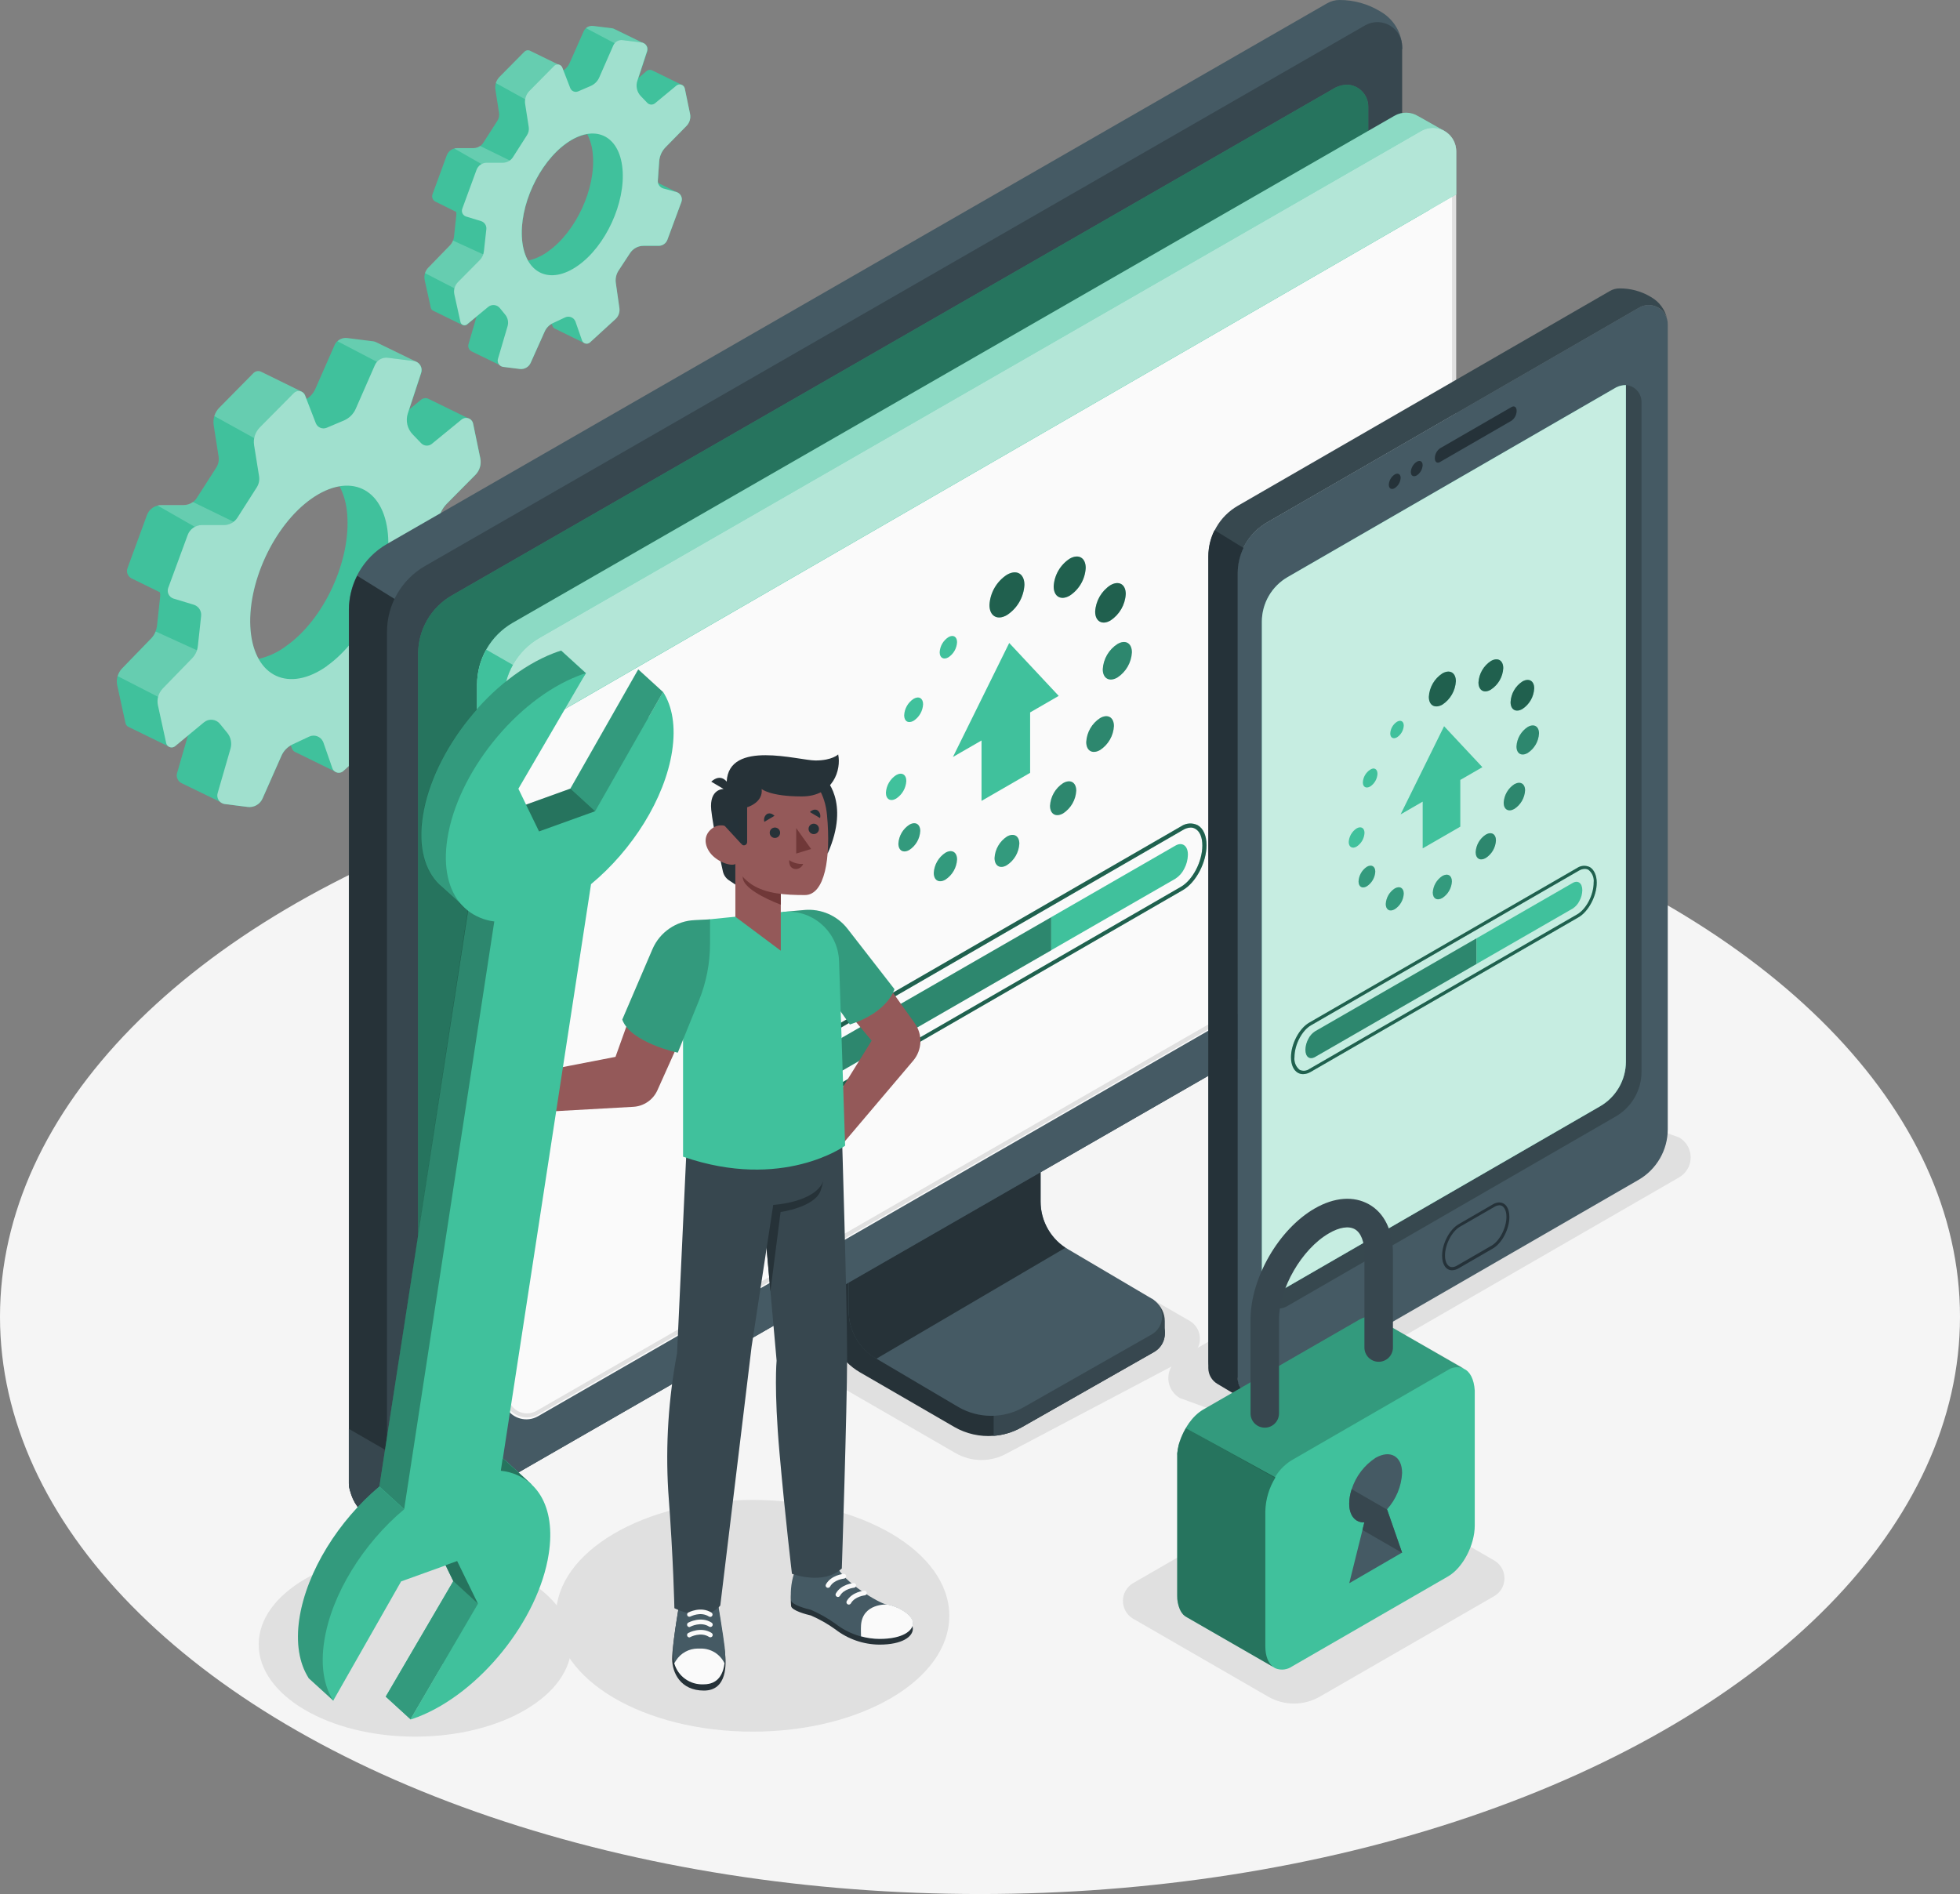 <?xml version="1.0" encoding="utf-8"?>
<!-- Generator: Adobe Illustrator 27.3.1, SVG Export Plug-In . SVG Version: 6.00 Build 0)  -->
<svg version="1.1" id="Слой_1" xmlns="http://www.w3.org/2000/svg" xmlns:xlink="http://www.w3.org/1999/xlink" x="0px" y="0px"
	 viewBox="0 0 474.32 458.39" style="enable-background:new 0 0 474.32 458.39;" xml:space="preserve">
<rect x="0" y="0" width="474.32" height="458.39" fill="#808080" stroke="none"/>
<style type="text/css">
	.st0{fill:#F5F5F5;}
	.st1{fill:#E0E0E0;}
	.st2{fill:#40C19C;}
	.st3{opacity:0.2;fill:#FFFFFF;enable-background:new    ;}
	.st4{opacity:0.5;fill:#FFFFFF;enable-background:new    ;}
	.st5{fill:#263238;}
	.st6{fill:#37474F;}
	.st7{fill:#37484F;}
	.st8{fill:#455A64;}
	.st9{opacity:0.4;enable-background:new    ;}
	.st10{fill:#DFDFDF;}
	.st11{fill:#FAFAFA;}
	.st12{opacity:0.4;fill:#FFFFFF;enable-background:new    ;}
	.st13{opacity:0.6;fill:#FFFFFF;enable-background:new    ;}
	.st14{opacity:0.5;enable-background:new    ;}
	.st15{opacity:0.3;enable-background:new    ;}
	.st16{opacity:0.2;enable-background:new    ;}
	.st17{fill:#253239;}
	.st18{opacity:0.7;}
	.st19{fill:#FFFFFF;}
	.st20{fill:#945959;}
	.st21{fill:#703838;}
</style>
<g id="freepik--Floor--inject-55">
	<ellipse class="st0" cx="237.16" cy="318.67" rx="237.16" ry="139.72"/>
</g>
<g id="freepik--Shadows--inject-55">
	<ellipse class="st1" cx="182.14" cy="391.05" rx="47.59" ry="28.04"/>
	<ellipse class="st1" cx="100.45" cy="398" rx="37.85" ry="22.3"/>
	<path class="st1" d="M406.36,284.94l-98.11,56.58c-4.351,2.51-9.709,2.51-14.06,0l-8.67-3.17c-2.665-1.537-3.579-4.943-2.042-7.608
		c0.489-0.848,1.194-1.553,2.042-2.042l98.11-56.58c4.351-2.51,9.709-2.51,14.06,0l8.66,3.17c2.666,1.534,3.584,4.939,2.05,7.606
		C407.912,283.745,407.208,284.45,406.36,284.94z"/>
	<path class="st1" d="M361.63,386.28l-42.22,24.33c-3.876,2.24-8.654,2.24-12.53,0l-32.68-18.86
		c-2.375-1.409-3.158-4.477-1.749-6.851c0.427-0.72,1.028-1.321,1.749-1.749l42.22-24.34c3.88-2.24,8.66-2.24,12.54,0l32.67,18.87
		c2.375,1.409,3.158,4.477,1.749,6.851C362.951,385.252,362.35,385.853,361.63,386.28z"/>
	<path class="st1" d="M288.01,328.34l-44.23,23.34c-3.879,2.23-8.651,2.23-12.53,0l-32.68-18.87
		c-2.375-1.409-3.158-4.477-1.749-6.851c0.427-0.72,1.028-1.321,1.749-1.749l44.23-23.34c3.876-2.24,8.654-2.24,12.53,0l32.68,18.87
		c2.353,1.445,3.066,4.563,1.621,6.916C289.22,327.326,288.656,327.89,288.01,328.34z"/>
</g>
<g id="freepik--Gears--inject-55">
	<path class="st2" d="M106,126.63c0.125-1.79,0.888-3.475,2.15-4.75l6.89-6.95c1.038-1.052,1.484-2.552,1.19-4l-1.74-8.4
		c-0.107-0.501-0.434-0.927-0.89-1.16l0,0l-9.76-4.77l-0.23-0.12c-0.583-0.232-1.246-0.129-1.73,0.27l-2.84,2.34l2.9-8.82
		c0.341-1.039-0.137-2.17-1.12-2.65l0,0l-9.75-4.77l0,0c-0.242-0.132-0.506-0.217-0.78-0.25l-6.27-0.79
		c-0.869-0.113-1.742,0.169-2.38,0.77l0,0c-0.304,0.278-0.543,0.619-0.7,1L76.32,94.1c-0.439,1.015-1.179,1.87-2.12,2.45l-0.34-0.86
		c-0.155-0.405-0.464-0.732-0.86-0.91l0,0l-9.58-4.68l-0.31-0.15l0,0c-0.61-0.248-1.31-0.102-1.77,0.37l-8.21,8.31
		c-0.58,0.573-1.01,1.281-1.25,2.06c-0.224,0.728-0.279,1.498-0.16,2.25l1.18,7.56c0.141,0.933-0.061,1.885-0.57,2.68l-4.68,7.29
		c-0.256,0.422-0.596,0.786-1,1.07c-0.657,0.469-1.443,0.72-2.25,0.72h-5.35c-0.338-0.008-0.675,0.036-1,0.13
		c-1.155,0.303-2.087,1.156-2.49,2.28l-4.71,12.84c-0.332,0.916,0.044,1.938,0.89,2.42l0,0l6.95,3.41
		c0.082,0.306,0.109,0.624,0.08,0.94l-0.78,7.2c-0.056,0.46-0.174,0.911-0.35,1.34c-0.228,0.596-0.567,1.142-1,1.61l-7.12,7.37
		c-1.038,1.08-1.47,2.606-1.15,4.07l2,9.15c0.09,0.415,0.378,0.759,0.77,0.92l0,0l9.71,4.75l0,0c0.476,0.269,1.068,0.218,1.49-0.13
		l3.15-2.6l-2.64,9.14c-0.066,0.2-0.094,0.41-0.08,0.62l0,0c0.024,0.793,0.492,1.504,1.21,1.84l0,0l9.54,4.63l0,0
		c0.292,0.219,0.637,0.354,1,0.39l5.46,0.69c1.486,0.172,2.914-0.631,3.54-1.99l4.6-10.4c0.473-1.044,1.264-1.912,2.26-2.48
		l0.24,0.69c0.161,0.47,0.53,0.839,1,1l0,0l9.59,4.7l0,0l0,0l0,0c0.598,0.29,1.313,0.183,1.8-0.27l8.36-7.65
		c1.012-0.926,1.502-2.292,1.31-3.65l-1.19-8.36c-0.189-1.397,0.127-2.815,0.89-4l3.83-5.92c0.988-1.52,2.677-2.438,4.49-2.44h5.09
		c1.279,0.009,2.424-0.794,2.85-2l4.62-12.44c0.419-1.149-0.044-2.433-1.1-3.05l0,0l0,0l-0.19-0.09l-6.4-3.12
		c-0.067-0.268-0.094-0.544-0.08-0.82L106,126.63z M75.32,120.63c2.024-1.504,4.362-2.53,6.84-3c1.056,2.088,1.685,4.366,1.85,6.7
		c1,11.2-5.55,25.54-14.73,32c-2.002,1.521-4.308,2.595-6.76,3.15c-1.138-2.097-1.819-4.411-2-6.79c-1-11.2,5.63-25.54,14.8-32.04
		V120.63z"/>
	<path class="st3" d="M48.8,157.9l-10.57,10.74l-9.75-5c0.194-0.688,0.55-1.319,1.04-1.84l7.15-7.36c0.433-0.468,0.772-1.014,1-1.61
		L48.8,157.9z"/>
	<path class="st3" d="M56.52,126.28l-0.22,1.2h-9.19l-9-5.14c0.325-0.094,0.662-0.138,1-0.13h5.33c0.807,0,1.593-0.251,2.25-0.72
		L56.52,126.28z"/>
	<path class="st3" d="M73,94.78l-4.13,4.07l0,0l-7.35,7.19l-9.67-5.35l0,0c0.24-0.779,0.67-1.487,1.25-2.06l8.23-8.35
		c0.46-0.472,1.16-0.618,1.77-0.37l0,0l0.31,0.15L73,94.78z"/>
	<path class="st3" d="M100.87,87.59h-9.62l-9.58-5l0,0c0.638-0.601,1.511-0.883,2.38-0.77l6.27,0.79
		c0.274,0.033,0.538,0.118,0.78,0.25l0,0L100.87,87.59z"/>
	<path class="st2" d="M108.15,121.88l6.89-6.95c1.038-1.052,1.484-2.552,1.19-4l-1.74-8.4c-0.182-0.932-1.085-1.541-2.017-1.359
		c-0.28,0.055-0.542,0.178-0.763,0.359l-7.19,5.88c-0.772,0.64-1.907,0.575-2.6-0.15l-2.06-2.14c-1.302-1.35-1.748-3.31-1.16-5.09
		l3.21-9.79c0.385-1.147-0.233-2.388-1.38-2.773c-0.14-0.047-0.284-0.079-0.43-0.097l-6.27-0.79c-1.302-0.154-2.553,0.554-3.09,1.75
		L86.1,98.91c-0.563,1.293-1.601,2.321-2.9,2.87l-4.17,1.76c-1.024,0.411-2.188-0.086-2.6-1.11l-2.61-6.74
		c-0.328-0.85-1.282-1.274-2.133-0.947c-0.217,0.083-0.413,0.212-0.577,0.377l-8.22,8.3c-1.131,1.133-1.652,2.739-1.4,4.32
		l1.21,7.54c0.146,0.933-0.057,1.887-0.57,2.68l-4.67,7.32c-0.712,1.117-1.946,1.792-3.27,1.79h-5.32
		c-1.541,0.002-2.918,0.963-3.45,2.41l-4.71,12.8c-0.375,1.039,0.163,2.185,1.202,2.56c0.029,0.011,0.059,0.02,0.088,0.03l4.88,1.48
		c1.173,0.358,1.925,1.501,1.79,2.72l-0.78,7.2c-0.102,1.13-0.585,2.191-1.37,3.01l-7.14,7.35c-1.044,1.081-1.479,2.612-1.16,4.08
		l2,9.15c0.166,0.721,0.885,1.171,1.606,1.005c0.199-0.046,0.385-0.137,0.544-0.265l7-5.79c1.164-0.959,2.884-0.792,3.843,0.371
		c0.002,0.003,0.005,0.006,0.007,0.009l1.78,2.18c0.873,1.067,1.164,2.496,0.78,3.82l-3.11,10.76
		c-0.323,1.102,0.309,2.258,1.412,2.581c0.111,0.032,0.224,0.056,0.338,0.069l5.46,0.69c1.526,0.215,3.009-0.604,3.64-2.01l4.6-10.4
		c0.526-1.179,1.455-2.133,2.62-2.69l4.07-1.91c1.258-0.596,2.76-0.06,3.357,1.197c0.039,0.082,0.074,0.167,0.103,0.253l2.16,6.2
		c0.302,0.86,1.244,1.311,2.104,1.009c0.21-0.074,0.402-0.189,0.566-0.339l8.36-7.65c1.012-0.926,1.502-2.292,1.31-3.65l-1.19-8.36
		c-0.189-1.397,0.127-2.815,0.89-4l3.83-5.92c0.988-1.52,2.677-2.438,4.49-2.44h5.09c1.279,0.009,2.424-0.794,2.85-2l4.62-12.44
		c0.484-1.311-0.187-2.766-1.498-3.249c-0.073-0.027-0.147-0.05-0.222-0.071l-4.2-1.13c-1.182-0.325-1.972-1.437-1.89-2.66
		l0.46-6.34C106.111,124.88,106.874,123.17,108.15,121.88z M79.15,161.18c-9.18,6.5-17.46,2.7-18.5-8.49s5.55-25.54,14.72-32
		s17.46-2.69,18.5,8.5s-5.6,25.5-14.77,31.99L79.15,161.18z"/>
	<path class="st4" d="M108.15,121.88l6.89-6.95c1.038-1.052,1.484-2.552,1.19-4l-1.74-8.4c-0.182-0.932-1.085-1.541-2.017-1.359
		c-0.28,0.055-0.542,0.178-0.763,0.359l-7.19,5.88c-0.772,0.64-1.907,0.575-2.6-0.15l-2.06-2.14c-1.302-1.35-1.748-3.31-1.16-5.09
		l3.21-9.79c0.385-1.147-0.233-2.388-1.38-2.773c-0.14-0.047-0.284-0.079-0.43-0.097l-6.27-0.79c-1.302-0.154-2.553,0.554-3.09,1.75
		L86.1,98.91c-0.563,1.293-1.601,2.321-2.9,2.87l-4.17,1.76c-1.024,0.411-2.188-0.086-2.6-1.11l-2.61-6.74
		c-0.328-0.85-1.282-1.274-2.133-0.947c-0.217,0.083-0.413,0.212-0.577,0.377l-8.22,8.3c-1.131,1.133-1.652,2.739-1.4,4.32
		l1.21,7.54c0.146,0.933-0.057,1.887-0.57,2.68l-4.67,7.32c-0.712,1.117-1.946,1.792-3.27,1.79h-5.32
		c-1.541,0.002-2.918,0.963-3.45,2.41l-4.71,12.8c-0.375,1.039,0.163,2.185,1.202,2.56c0.029,0.011,0.059,0.02,0.088,0.03l4.88,1.48
		c1.173,0.358,1.925,1.501,1.79,2.72l-0.78,7.2c-0.102,1.13-0.585,2.191-1.37,3.01l-7.14,7.35c-1.044,1.081-1.479,2.612-1.16,4.08
		l2,9.15c0.166,0.721,0.885,1.171,1.606,1.005c0.199-0.046,0.385-0.137,0.544-0.265l7-5.79c1.164-0.959,2.884-0.792,3.843,0.371
		c0.002,0.003,0.005,0.006,0.007,0.009l1.78,2.18c0.873,1.067,1.164,2.496,0.78,3.82l-3.11,10.76
		c-0.323,1.102,0.309,2.258,1.412,2.581c0.111,0.032,0.224,0.056,0.338,0.069l5.46,0.69c1.526,0.215,3.009-0.604,3.64-2.01l4.6-10.4
		c0.526-1.179,1.455-2.133,2.62-2.69l4.07-1.91c1.258-0.596,2.76-0.06,3.357,1.197c0.039,0.082,0.074,0.167,0.103,0.253l2.16,6.2
		c0.302,0.86,1.244,1.311,2.104,1.009c0.21-0.074,0.402-0.189,0.566-0.339l8.36-7.65c1.012-0.926,1.502-2.292,1.31-3.65l-1.19-8.36
		c-0.189-1.397,0.127-2.815,0.89-4l3.83-5.92c0.988-1.52,2.677-2.438,4.49-2.44h5.09c1.279,0.009,2.424-0.794,2.85-2l4.62-12.44
		c0.484-1.311-0.187-2.766-1.498-3.249c-0.073-0.027-0.147-0.05-0.222-0.071l-4.2-1.13c-1.182-0.325-1.972-1.437-1.89-2.66
		l0.46-6.34C106.111,124.88,106.874,123.17,108.15,121.88z M79.15,161.18c-9.18,6.5-17.46,2.7-18.5-8.49s5.55-25.54,14.72-32
		s17.46-2.69,18.5,8.5s-5.6,25.5-14.77,31.99L79.15,161.18z"/>
	<path class="st2" d="M159.52,39.05c0.091-1.307,0.648-2.539,1.57-3.47l5-5.09c0.763-0.773,1.09-1.876,0.87-2.94l-1.27-6.14
		c-0.078-0.366-0.317-0.678-0.65-0.85l0,0l-7.13-3.49l-0.18-0.08c-0.42-0.172-0.9-0.099-1.25,0.19l-1.96,1.7l2.12-6.45
		c0.246-0.761-0.103-1.587-0.82-1.94l0,0l-7.13-3.48l0,0c-0.178-0.096-0.37-0.16-0.57-0.19l-4.6-0.54
		c-0.638-0.083-1.279,0.122-1.75,0.56l0,0c-0.217,0.199-0.39,0.441-0.51,0.71l-3.42,7.73c-0.324,0.739-0.865,1.363-1.55,1.79
		l-0.25-0.63c-0.109-0.298-0.337-0.537-0.63-0.66l0,0l-7-3.42l-0.22-0.11l0,0c-0.447-0.176-0.956-0.065-1.29,0.28l-6,6.07
		c-0.826,0.825-1.199,2-1,3.15l0.86,5.53c0.112,0.696-0.038,1.408-0.42,2l-3.42,5.33c-0.533,0.799-1.44,1.267-2.4,1.24h-3.89
		c-1.127-0.004-2.136,0.7-2.52,1.76L104.67,47c-0.249,0.67,0.027,1.421,0.65,1.77l0,0l0,0l5.06,2.51
		c0.06,0.221,0.08,0.452,0.06,0.68l-0.57,5.32c-0.034,0.345-0.122,0.682-0.26,1c-0.172,0.44-0.43,0.842-0.76,1.18l-5.23,5.38
		c-0.359,0.378-0.626,0.833-0.78,1.33c-0.16,0.536-0.181,1.104-0.06,1.65l1.48,6.69c0.071,0.301,0.278,0.552,0.56,0.68l0,0l7.1,3.48
		l0,0c0.351,0.186,0.779,0.147,1.09-0.1l2.3-1.9l-1.93,6.61c-0.049,0.148-0.07,0.304-0.06,0.46l0,0
		c0.012,0.578,0.354,1.099,0.88,1.34l0,0l6.91,3.36l0,0c0.213,0.153,0.46,0.252,0.72,0.29l4,0.5c1.098,0.133,2.155-0.462,2.61-1.47
		l3.4-7.59c0.359-0.758,0.946-1.384,1.68-1.79l0.18,0.5c0.111,0.347,0.383,0.619,0.73,0.73l0,0l7,3.44l0,0l0,0l0,0
		c0.439,0.213,0.964,0.133,1.32-0.2l6.11-5.59c0.754-0.67,1.129-1.669,1-2.67l-0.87-6.11c-0.149-1.047,0.085-2.112,0.66-3l2.8-4.2
		c0.722-1.116,1.961-1.79,3.29-1.79h3.72c0.932-0.023,1.752-0.62,2.06-1.5l3.37-9.1c0.311-0.839-0.027-1.78-0.8-2.23l0,0l0,0
		c-0.043-0.029-0.091-0.053-0.14-0.07l-4.68-2.31c-0.052-0.195-0.069-0.399-0.05-0.6L159.52,39.05z M137.11,34.68
		c1.477-1.108,3.187-1.864,5-2.21c0.777,1.529,1.237,3.199,1.35,4.91c0.76,8.19-4.06,18.67-10.77,23.43
		c-1.463,1.092-3.139,1.865-4.92,2.27c-0.819-1.549-1.306-3.252-1.43-5C125.58,49.92,130.4,39.43,137.11,34.68z"/>
	<path class="st3" d="M117.71,61.92l-7.73,7.86l-7.14-3.68c0.154-0.497,0.421-0.952,0.78-1.33l5.23-5.38
		c0.33-0.338,0.588-0.74,0.76-1.18L117.71,61.92z"/>
	<path class="st3" d="M123.33,38.82l-0.16,0.88h-6.65l-6.59-3.76c0.228-0.061,0.464-0.091,0.7-0.09h3.89
		c0.595-0.001,1.175-0.186,1.66-0.53L123.33,38.82z"/>
	<path class="st3" d="M135.41,15.75l-3,3l0,0l-5.35,5.26l-7.08-3.91l0,0c0.182-0.569,0.498-1.087,0.92-1.51l6-6.07
		c0.334-0.345,0.843-0.456,1.29-0.28l0,0l0.22,0.11L135.41,15.75z"/>
	<path class="st3" d="M155.79,10.49h-7l-7-3.69l0,0c0.473-0.418,1.105-0.608,1.73-0.52l4.58,0.57c0.2,0.03,0.392,0.094,0.57,0.19
		l0,0L155.79,10.49z"/>
	<path class="st2" d="M161.12,35.58l5-5.09c0.763-0.773,1.09-1.876,0.87-2.94l-1.27-6.14c-0.162-0.682-0.847-1.104-1.53-0.941
		c-0.17,0.041-0.331,0.116-0.47,0.221l-5.2,4.3c-0.56,0.469-1.388,0.421-1.89-0.11l-1.54-1.6c-0.956-0.988-1.284-2.425-0.85-3.73
		l2.35-7.16c0.277-0.845-0.182-1.755-1.027-2.032c-0.099-0.032-0.2-0.055-0.303-0.068l-4.58-0.58
		c-0.954-0.124-1.876,0.397-2.26,1.28l-3.4,7.75c-0.411,0.943-1.171,1.692-2.12,2.09l-3,1.29c-0.734,0.307-1.577-0.038-1.885-0.772
		c-0.005-0.013-0.01-0.025-0.015-0.038l-1.91-4.93c-0.234-0.626-0.932-0.943-1.557-0.709c-0.167,0.063-0.318,0.161-0.443,0.289
		l-6,6.07c-0.814,0.836-1.185,2.008-1,3.16l0.86,5.53c0.115,0.696-0.035,1.409-0.42,2l-3.41,5.34c-0.529,0.813-1.43,1.305-2.4,1.31
		h-3.89c-1.127-0.004-2.136,0.7-2.52,1.76l-3.44,9.39c-0.277,0.751,0.107,1.585,0.858,1.862c0.027,0.01,0.054,0.019,0.082,0.028
		l3.57,1.09c0.867,0.257,1.421,1.103,1.31,2l-0.58,5.27c-0.081,0.812-0.433,1.573-1,2.16l-5.3,5.35c-0.778,0.789-1.098,1.92-0.85,3
		l1.48,6.69c0.142,0.534,0.69,0.851,1.224,0.709c0.125-0.033,0.243-0.091,0.346-0.169l5.13-4.23
		c0.853-0.702,2.113-0.579,2.815,0.274c0.002,0.002,0.003,0.004,0.005,0.006l1.3,1.59c0.639,0.783,0.852,1.83,0.57,2.8l-2.31,7.85
		c-0.265,0.802,0.171,1.668,0.973,1.933c0.1,0.033,0.203,0.056,0.307,0.067l4,0.5c1.098,0.133,2.155-0.462,2.61-1.47l3.4-7.59
		c0.381-0.874,1.062-1.584,1.92-2l3-1.41c0.913-0.447,2.015-0.07,2.462,0.843c0.025,0.051,0.048,0.104,0.068,0.157l1.58,4.54
		c0.216,0.627,0.899,0.96,1.525,0.744c0.158-0.054,0.302-0.141,0.425-0.254l6.11-5.59c0.754-0.67,1.129-1.669,1-2.67l-0.87-6.11
		c-0.149-1.047,0.085-2.112,0.66-3l2.76-4.21c0.722-1.116,1.961-1.79,3.29-1.79h3.72c0.932-0.023,1.752-0.62,2.06-1.5l3.37-9.1
		c0.356-0.958-0.132-2.023-1.09-2.379c-0.053-0.02-0.106-0.037-0.16-0.051l-3.07-0.83c-0.872-0.23-1.453-1.051-1.38-1.95l0.33-4.63
		C159.619,37.739,160.187,36.507,161.12,35.58z M139.87,64.28c-6.71,4.76-12.77,2-13.53-6.21s4.06-18.68,10.77-23.43
		s12.77-2,13.53,6.21S146.58,59.57,139.87,64.28z"/>
	<path class="st4" d="M161.12,35.58l5-5.09c0.763-0.773,1.09-1.876,0.87-2.94l-1.27-6.14c-0.162-0.682-0.847-1.104-1.53-0.941
		c-0.17,0.041-0.331,0.116-0.47,0.221l-5.2,4.3c-0.56,0.469-1.388,0.421-1.89-0.11l-1.54-1.6c-0.956-0.988-1.284-2.425-0.85-3.73
		l2.35-7.16c0.277-0.845-0.182-1.755-1.027-2.032c-0.099-0.032-0.2-0.055-0.303-0.068l-4.58-0.58
		c-0.954-0.124-1.876,0.397-2.26,1.28l-3.4,7.75c-0.411,0.943-1.171,1.692-2.12,2.09l-3,1.29c-0.734,0.307-1.577-0.038-1.885-0.772
		c-0.005-0.013-0.01-0.025-0.015-0.038l-1.91-4.93c-0.234-0.626-0.932-0.943-1.557-0.709c-0.167,0.063-0.318,0.161-0.443,0.289
		l-6,6.07c-0.814,0.836-1.185,2.008-1,3.16l0.86,5.53c0.115,0.696-0.035,1.409-0.42,2l-3.41,5.34c-0.529,0.813-1.43,1.305-2.4,1.31
		h-3.89c-1.127-0.004-2.136,0.7-2.52,1.76l-3.44,9.39c-0.277,0.751,0.107,1.585,0.858,1.862c0.027,0.01,0.054,0.019,0.082,0.028
		l3.57,1.09c0.867,0.257,1.421,1.103,1.31,2l-0.58,5.27c-0.081,0.812-0.433,1.573-1,2.16l-5.3,5.35c-0.778,0.789-1.098,1.92-0.85,3
		l1.48,6.69c0.142,0.534,0.69,0.851,1.224,0.709c0.125-0.033,0.243-0.091,0.346-0.169l5.13-4.23
		c0.853-0.702,2.113-0.579,2.815,0.274c0.002,0.002,0.003,0.004,0.005,0.006l1.3,1.59c0.639,0.783,0.852,1.83,0.57,2.8l-2.31,7.85
		c-0.265,0.802,0.171,1.668,0.973,1.933c0.1,0.033,0.203,0.056,0.307,0.067l4,0.5c1.098,0.133,2.155-0.462,2.61-1.47l3.4-7.59
		c0.381-0.874,1.062-1.584,1.92-2l3-1.41c0.913-0.447,2.015-0.07,2.462,0.843c0.025,0.051,0.048,0.104,0.068,0.157l1.58,4.54
		c0.216,0.627,0.899,0.96,1.525,0.744c0.158-0.054,0.302-0.141,0.425-0.254l6.11-5.59c0.754-0.67,1.129-1.669,1-2.67l-0.87-6.11
		c-0.149-1.047,0.085-2.112,0.66-3l2.76-4.21c0.722-1.116,1.961-1.79,3.29-1.79h3.72c0.932-0.023,1.752-0.62,2.06-1.5l3.37-9.1
		c0.356-0.958-0.132-2.023-1.09-2.379c-0.053-0.02-0.106-0.037-0.16-0.051l-3.07-0.83c-0.872-0.23-1.453-1.051-1.38-1.95l0.33-4.63
		C159.619,37.739,160.187,36.507,161.12,35.58z M139.87,64.28c-6.71,4.76-12.77,2-13.53-6.21s4.06-18.68,10.77-23.43
		s12.77-2,13.53,6.21S146.58,59.57,139.87,64.28z"/>
</g>
<g id="freepik--device-2--inject-55">
	<path class="st5" d="M279.27,327.21l-32,18.2c-2.092,1.197-4.426,1.911-6.83,2.09c-3.303,0.256-6.607-0.489-9.48-2.14l-20.44-11.84
		l-2.34-1.35c-4.948-2.857-7.998-8.136-8-13.85v-59l48-27.31v60.27c-0.015,4.947,2.617,9.525,6.9,12l24.26,14
		c2.455,1.459,3.262,4.631,1.804,7.086C280.688,326.132,280.043,326.767,279.27,327.21z"/>
	<path class="st6" d="M240.46,347.5c2.403-0.182,4.736-0.896,6.83-2.09l32-18.2c2.485-1.406,3.36-4.56,1.955-7.045
		c-0.462-0.817-1.138-1.493-1.955-1.955l-16.57-9.57h-22.26V347.5z"/>
	<path class="st7" d="M278.7,314.28l0.89,0.71c1.451,1.153,2.295,2.907,2.29,4.76v3h-3.21L278.7,314.28z"/>
	<path class="st8" d="M251.82,236.58v54.21c0.003,4.78,2.557,9.195,6.7,11.58l20.18,11.91c2.4,1.366,3.237,4.419,1.871,6.819
		c-0.444,0.78-1.091,1.427-1.871,1.871l-2.29,1.3l-28.69,16.31c-4.899,2.789-10.909,2.77-15.79-0.05l-19.87-11.73
		c-4.12-2.376-6.664-6.764-6.68-11.52v-54.27L251.82,236.58z"/>
	<path class="st5" d="M251.82,290.79v-54.21l-46.44,26.43v54.27c-0.002,4.774,2.545,9.185,6.68,11.57l45.76-26.86
		C254.062,299.505,251.807,295.296,251.82,290.79z"/>
	<path class="st8" d="M339.36,11.9c0.01-3.691-1.929-7.112-5.1-9l-0.42-0.25c-2.914-1.733-6.24-2.648-9.63-2.65l0,0
		c-1.082-0.012-2.147,0.271-3.08,0.82L93.62,131.67c-5.693,3.289-9.2,9.365-9.2,15.94v211.34c-0.013,3.314,2.662,6.011,5.976,6.024
		c1.061,0.004,2.105-0.273,3.024-0.804l227.5-130.82c5.698-3.285,9.21-9.362,9.21-15.94V11.9H339.36z"/>
	<path class="st5" d="M112.52,155.52v197.66l-7.64,4.42l-5.28,3.05v9.63c-3.391,0.005-6.719-0.911-9.63-2.65l-0.42-0.25
		c-2.44-1.458-4.178-3.849-4.81-6.62c-0.19-0.588-0.288-1.202-0.29-1.82V147.61c0.016-2.871,0.7-5.7,2-8.26L112.52,155.52z"/>
	<path class="st6" d="M104.85,357.6l-5.28,3.05v9.63c-3.391,0.005-6.719-0.911-9.63-2.65l-0.42-0.25
		c-2.44-1.458-4.178-3.849-4.81-6.62c-0.19-0.588-0.288-1.202-0.29-1.82v-13.13L104.85,357.6z"/>
	<path class="st6" d="M330.16,238.66L102.65,369.48c-2.87,1.657-6.539,0.674-8.196-2.196c-0.531-0.919-0.808-1.963-0.804-3.024
		V152.92c0-6.578,3.512-12.655,9.21-15.94L330.32,6.16c2.87-1.657,6.539-0.674,8.196,2.196c0.531,0.919,0.808,1.963,0.804,3.024
		v211.34C339.328,229.287,335.838,235.361,330.16,238.66z"/>
	<path class="st8" d="M93.61,351.11v13.17c-0.013,3.314,2.662,6.011,5.976,6.024c1.061,0.004,2.105-0.273,3.024-0.804l227.55-130.84
		c5.693-3.289,9.2-9.365,9.2-15.94v-13.44L93.61,351.11z"/>
	<path class="st2" d="M326.17,20.5L326.17,20.5c-1.041-0.005-2.069,0.234-3,0.7L109.32,144.12c-5.029,2.901-8.128,8.264-8.13,14.07
		v168.87c-0.002,0.73,0.148,1.452,0.44,2.12l0,0c1.167,2.697,4.299,3.936,6.995,2.77c0.19-0.082,0.375-0.176,0.555-0.28
		l213.81-122.92c5.029-2.901,8.128-8.264,8.13-14.07V25.81C331.122,23.015,328.959,20.695,326.17,20.5z"/>
	<path class="st9" d="M326.17,20.5L326.17,20.5c-1.041-0.005-2.069,0.234-3,0.7L109.32,144.12c-5.029,2.901-8.128,8.264-8.13,14.07
		v168.87c-0.002,0.73,0.148,1.452,0.44,2.12l0,0c1.167,2.697,4.299,3.936,6.995,2.77c0.19-0.082,0.375-0.176,0.555-0.28
		l213.81-122.92c5.029-2.901,8.128-8.264,8.13-14.07V25.81C331.122,23.015,328.959,20.695,326.17,20.5z"/>
	<path class="st1" d="M121.92,339.28V180.1l-6.47-3.74v157.36c0.017,3.12,2.56,5.636,5.68,5.62
		C121.394,339.339,121.658,339.319,121.92,339.28z"/>
	<polygon class="st10" points="118.34,338.65 125.01,342.42 125.01,330.68 	"/>
	<path class="st11" d="M352.21,37.07v168c0.003,6.17-3.292,11.872-8.64,14.95L130.21,342.75c-2.701,1.563-6.157,0.641-7.72-2.06
		c-0.498-0.86-0.76-1.836-0.76-2.83v-168c-0.001-6.167,3.294-11.865,8.64-14.94L343.73,32.17c2.71-1.557,6.17-0.623,7.727,2.087
		C351.949,35.114,352.209,36.083,352.21,37.07z"/>
	<path class="st1" d="M346.73,31.94L346.73,31.94c2.575,0,4.664,2.085,4.67,4.66v168c-0.011,5.808-3.112,11.172-8.14,14.08
		L129.9,341.42c-2.206,1.303-5.052,0.571-6.355-1.635c-0.423-0.716-0.646-1.533-0.645-2.365v-168
		c-0.011-5.832,3.098-11.226,8.15-14.14L344.42,32.57C345.12,32.157,345.917,31.94,346.73,31.94 M346.73,30.94
		c-0.987,0.003-1.956,0.265-2.81,0.76l-213.4,122.7c-5.341,3.079-8.631,8.775-8.63,14.94v168.05c0,3.126,2.534,5.66,5.66,5.66l0,0
		c0.992-0.001,1.965-0.267,2.82-0.77l213.39-122.69c5.343-3.083,8.637-8.781,8.64-14.95v-168c-0.006-3.128-2.542-5.66-5.67-5.66
		V30.94z"/>
	<path class="st2" d="M343.26,28.15c-1.765-1.128-4.014-1.171-5.82-0.11L124.08,150.73c-5.357,3.093-8.649,8.815-8.63,15v10.68
		l6.47,3.74l224-129.37V35.53l3.76-3.76l-6.42-3.63V28.15z"/>
	<path class="st12" d="M343.26,28.15c-1.765-1.128-4.014-1.171-5.82-0.11L124.08,150.73c-5.357,3.093-8.649,8.815-8.63,15v10.68
		l6.47,3.74l224-129.37V35.53l3.76-3.76l-6.42-3.63V28.15z"/>
	<path class="st2" d="M352.4,36.6v10.44L121.92,180.1v-10.76c-0.008-6.159,3.271-11.854,8.6-14.94l213.4-122.7
		c2.71-1.557,6.17-0.623,7.727,2.087C352.139,34.644,352.399,35.613,352.4,36.6z"/>
	<path class="st13" d="M352.4,36.6v10.44L121.92,180.1v-10.76c-0.008-6.159,3.271-11.854,8.6-14.94l213.4-122.7
		c2.71-1.557,6.17-0.623,7.727,2.087C352.139,34.644,352.399,35.613,352.4,36.6z"/>
	<path class="st2" d="M117.67,157.22c-1.456,2.582-2.22,5.496-2.22,8.46v10.68l6.47,3.74v-10.76c-0.001-2.949,0.757-5.848,2.2-8.42
		L117.67,157.22z"/>
	<path class="st2" d="M200.11,264.48c-0.579,0.003-1.149-0.149-1.65-0.44c-1.35-0.78-2.13-2.54-2.13-4.84c0-4.16,2.56-9,5.7-10.84
		l83.76-48.35c1.199-0.829,2.755-0.941,4.06-0.29c1.36,0.78,2.13,2.54,2.13,4.84c0,4.16-2.55,9-5.69,10.84l-0.25-0.43l0.25,0.43
		l-83.77,48.36C201.791,264.202,200.962,264.45,200.11,264.48z M288.2,200.28c-0.677,0.022-1.336,0.222-1.91,0.58l-83.77,48.42
		c-2.87,1.65-5.2,6.13-5.2,10c0,1.93,0.6,3.38,1.63,4c1.001,0.462,2.173,0.351,3.07-0.29l83.76-48.36c2.86-1.65,5.19-6.13,5.19-10
		c0-1.93-0.59-3.38-1.63-4C288.999,200.413,288.605,200.292,288.2,200.28z"/>
	<path class="st14" d="M200.11,264.48c-0.579,0.003-1.149-0.149-1.65-0.44c-1.35-0.78-2.13-2.54-2.13-4.84c0-4.16,2.56-9,5.7-10.84
		l83.76-48.35c1.199-0.829,2.755-0.941,4.06-0.29c1.36,0.78,2.13,2.54,2.13,4.84c0,4.16-2.55,9-5.69,10.84l-0.25-0.43l0.25,0.43
		l-83.77,48.36C201.791,264.202,200.962,264.45,200.11,264.48z M288.2,200.28c-0.677,0.022-1.336,0.222-1.91,0.58l-83.77,48.42
		c-2.87,1.65-5.2,6.13-5.2,10c0,1.93,0.6,3.38,1.63,4c1.001,0.462,2.173,0.351,3.07-0.29l83.76-48.36c2.86-1.65,5.19-6.13,5.19-10
		c0-1.93-0.59-3.38-1.63-4C288.999,200.413,288.605,200.292,288.2,200.28z"/>
	<path class="st2" d="M203.85,251.09c-0.914,0.59-1.648,1.42-2.12,2.4c-0.558,1.027-0.863,2.172-0.89,3.34c0,2.22,1.35,3.24,3,2.28
		l50.56-29.13v-8L203.85,251.09z"/>
	<path class="st15" d="M203.85,251.09c-0.914,0.59-1.648,1.42-2.12,2.4c-0.558,1.027-0.863,2.172-0.89,3.34c0,2.22,1.35,3.24,3,2.28
		l50.56-29.13v-8L203.85,251.09z"/>
	<path class="st2" d="M284.46,204.65l-30.05,17.31v8l30.05-17.3c0.916-0.595,1.653-1.428,2.13-2.41
		c0.554-1.028,0.855-2.173,0.88-3.34C287.52,204.71,286.12,203.69,284.46,204.65z"/>
	<path class="st2" d="M247.91,141.54c-0.162,2.975-1.733,5.694-4.23,7.32c-2.33,1.35-4.23,0.25-4.23-2.44
		c0.162-2.975,1.733-5.694,4.23-7.32C246.02,137.75,247.91,138.84,247.91,141.54z"/>
	<path class="st2" d="M262.74,137.45c-0.148,2.725-1.585,5.217-3.87,6.71c-2.14,1.24-3.88,0.23-3.88-2.24
		c0.152-2.727,1.593-5.218,3.88-6.71C261.01,133.98,262.74,134.98,262.74,137.45z"/>
	<path class="st2" d="M272.43,143.76c-0.142,2.604-1.516,4.984-3.7,6.41c-2,1.18-3.7,0.22-3.7-2.14
		c0.143-2.604,1.517-4.984,3.7-6.41C270.77,140.44,272.43,141.4,272.43,143.76z"/>
	<path class="st14" d="M247.91,141.54c-0.162,2.975-1.733,5.694-4.23,7.32c-2.33,1.35-4.23,0.25-4.23-2.44
		c0.162-2.975,1.733-5.694,4.23-7.32C246.02,137.75,247.91,138.84,247.91,141.54z"/>
	<path class="st14" d="M262.74,137.45c-0.148,2.725-1.585,5.217-3.87,6.71c-2.14,1.24-3.88,0.23-3.88-2.24
		c0.152-2.727,1.593-5.218,3.88-6.71C261.01,133.98,262.74,134.98,262.74,137.45z"/>
	<path class="st14" d="M272.43,143.76c-0.142,2.604-1.516,4.984-3.7,6.41c-2,1.18-3.7,0.22-3.7-2.14
		c0.143-2.604,1.517-4.984,3.7-6.41C270.77,140.44,272.43,141.4,272.43,143.76z"/>
	<path class="st2" d="M273.92,157.88c-0.135,2.478-1.442,4.743-3.52,6.1c-1.95,1.12-3.53,0.21-3.53-2
		c0.134-2.481,1.446-4.748,3.53-6.1C272.34,154.72,273.92,155.63,273.92,157.88z"/>
	<path class="st2" d="M269.57,175.72c-0.129,2.357-1.373,4.51-3.35,5.8c-1.85,1.06-3.35,0.2-3.35-1.94
		c0.128-2.354,1.373-4.506,3.35-5.79C268.07,172.72,269.57,173.59,269.57,175.72z"/>
	<path class="st2" d="M260.45,191.36c-0.12,2.231-1.298,4.271-3.17,5.49c-1.75,1-3.17,0.19-3.17-1.83
		c0.12-2.231,1.298-4.271,3.17-5.49C259.03,188.52,260.45,189.34,260.45,191.36z"/>
	<path class="st15" d="M273.92,157.88c-0.135,2.478-1.442,4.743-3.52,6.1c-1.95,1.12-3.53,0.21-3.53-2
		c0.134-2.481,1.446-4.748,3.53-6.1C272.34,154.72,273.92,155.63,273.92,157.88z"/>
	<path class="st15" d="M269.57,175.72c-0.129,2.357-1.373,4.51-3.35,5.8c-1.85,1.06-3.35,0.2-3.35-1.94
		c0.128-2.354,1.373-4.506,3.35-5.79C268.07,172.72,269.57,173.59,269.57,175.72z"/>
	<path class="st15" d="M260.45,191.36c-0.12,2.231-1.298,4.271-3.17,5.49c-1.75,1-3.17,0.19-3.17-1.83
		c0.12-2.231,1.298-4.271,3.17-5.49C259.03,188.52,260.45,189.34,260.45,191.36z"/>
	<path class="st2" d="M246.68,204.19c-0.115,2.11-1.229,4.038-3,5.19c-1.65,1-3,0.18-3-1.73c0.118-2.109,1.232-4.036,3-5.19
		C245.34,201.51,246.68,202.28,246.68,204.19z"/>
	<path class="st2" d="M231.61,208.01c-0.107,1.984-1.155,3.797-2.82,4.88c-1.55,0.9-2.82,0.17-2.82-1.63
		c0.113-1.982,1.159-3.792,2.82-4.88C230.35,205.48,231.61,206.21,231.61,208.01z"/>
	<path class="st2" d="M222.7,201.12c-0.098,1.861-1.079,3.563-2.64,4.58c-1.46,0.84-2.65,0.16-2.65-1.53
		c0.104-1.859,1.089-3.556,2.65-4.57C221.52,198.75,222.7,199.44,222.7,201.12z"/>
	<path class="st16" d="M246.68,204.19c-0.115,2.11-1.229,4.038-3,5.19c-1.65,1-3,0.18-3-1.73c0.118-2.109,1.232-4.036,3-5.19
		C245.34,201.51,246.68,202.28,246.68,204.19z"/>
	<path class="st16" d="M231.61,208.01c-0.107,1.984-1.155,3.797-2.82,4.88c-1.55,0.9-2.82,0.17-2.82-1.63
		c0.113-1.982,1.159-3.792,2.82-4.88C230.35,205.48,231.61,206.21,231.61,208.01z"/>
	<path class="st16" d="M222.7,201.12c-0.098,1.861-1.079,3.563-2.64,4.58c-1.46,0.84-2.65,0.16-2.65-1.53
		c0.104-1.859,1.089-3.556,2.65-4.57C221.52,198.75,222.7,199.44,222.7,201.12z"/>
	<path class="st2" d="M219.33,189.01c-0.095,1.736-1.013,3.322-2.47,4.27c-1.36,0.79-2.47,0.15-2.47-1.42
		c0.094-1.736,1.012-3.323,2.47-4.27C218.22,186.8,219.33,187.44,219.33,189.01z"/>
	<path class="st2" d="M223.39,170.44c-0.08,1.623-0.931,3.11-2.29,4c-1.27,0.73-2.29,0.14-2.29-1.32c0.075-1.624,0.927-3.113,2.29-4
		C222.36,168.39,223.39,168.98,223.39,170.44z"/>
	<path class="st2" d="M231.61,155.42c-0.072,1.484-0.849,2.844-2.09,3.66c-1.17,0.68-2.12,0.13-2.12-1.22
		c0.08-1.489,0.868-2.849,2.12-3.66C230.67,153.53,231.61,154.07,231.61,155.42z"/>
	<polygon class="st2" points="256.21,168.42 244.23,155.61 230.61,183.2 237.53,179.21 237.53,193.83 249.29,187.04 249.29,172.42 	
		"/>
</g>
<g id="freepik--device-1--inject-55">
	<path class="st7" d="M299.52,138.74c0.002-5.063,2.704-9.74,7.09-12.27l90.07-52c2.22-1.281,5.057-0.52,6.338,1.7
		c0.166,0.288,0.301,0.593,0.402,0.91c-0.489-2.133-1.829-3.972-3.71-5.09l-0.32-0.19c-2.244-1.324-4.805-2.015-7.41-2l0,0
		c-0.831-0.011-1.651,0.203-2.37,0.62l-90.08,52c-4.382,2.532-7.08,7.209-7.08,12.27v194.76c-0.003,2.563,2.072,4.642,4.635,4.645
		c0.832,0.001,1.649-0.222,2.365-0.645l0.11-0.07L299.52,138.74z"/>
	<path class="st8" d="M396.52,285.55l-90.08,52c-2.206,1.303-5.052,0.571-6.355-1.635c-0.423-0.716-0.646-1.533-0.645-2.365V138.74
		c0.002-5.063,2.704-9.74,7.09-12.27l90.07-52c2.206-1.303,5.052-0.571,6.355,1.635c0.423,0.716,0.646,1.533,0.645,2.365v194.81
		C403.6,278.341,400.902,283.018,396.52,285.55z"/>
	<path class="st17" d="M299.52,333.54v-194.8c0.003-2.122,0.481-4.217,1.4-6.13l-7-4.31c-0.995,1.972-1.512,4.151-1.51,6.36v196.42
		c0.001,1.572,0.829,3.027,2.18,3.83l3.59,2.14c1.243,0.741,2.663,1.132,4.11,1.13h1.78
		C301.545,338.126,299.525,336.066,299.52,333.54z"/>
	<path class="st7" d="M393.44,93.19v163.73c0,4.47-2.387,8.599-6.26,10.83l-79.54,45.93c-0.608,0.353-1.297,0.539-2,0.54
		c0.901,2.077,3.316,3.031,5.393,2.13c0.143-0.062,0.282-0.132,0.417-0.21l79.54-45.92c3.871-2.238,6.257-6.369,6.26-10.84V97.28
		C397.245,95.13,395.584,93.347,393.44,93.19z"/>
	<path class="st2" d="M305.67,314.22c0.703-0.001,1.392-0.188,2-0.54l79.54-45.93c3.873-2.231,6.26-6.36,6.26-10.83V93.19
		c-0.8,0.012-1.588,0.196-2.31,0.54l-79.54,45.93c-3.87,2.232-6.254,6.362-6.25,10.83v162.1c-0.003,0.571,0.112,1.136,0.34,1.66
		L305.67,314.22z"/>
	<g class="st18">
		<path class="st19" d="M305.67,314.22c0.703-0.001,1.392-0.188,2-0.54l79.54-45.93c3.873-2.231,6.26-6.36,6.26-10.83V93.19
			c-0.8,0.012-1.588,0.196-2.31,0.54l-79.54,45.93c-3.87,2.232-6.254,6.362-6.25,10.83v162.1c-0.003,0.571,0.112,1.136,0.34,1.66
			L305.67,314.22z"/>
	</g>
	<path class="st17" d="M338.96,115.66c-0.06,1.008-0.595,1.928-1.44,2.48c-0.79,0.46-1.43,0.09-1.43-0.83
		c0.057-1.007,0.587-1.927,1.43-2.48C338.31,114.37,338.96,114.75,338.96,115.66z"/>
	<path class="st17" d="M344.28,112.58c-0.05,1.008-0.582,1.931-1.43,2.48c-0.79,0.46-1.43,0.09-1.43-0.82
		c0.05-1.008,0.582-1.931,1.43-2.48C343.64,111.28,344.28,111.67,344.28,112.58z"/>
	<path class="st17" d="M365.79,101.82l-17.32,10c-0.69,0.4-1.24,0-1.24-0.94l0,0c0.019-0.941,0.478-1.818,1.24-2.37l17.32-10
		c0.69-0.39,1.24,0,1.24,0.94l0,0C367.011,100.391,366.552,101.269,365.79,101.82z"/>
	<path class="st17" d="M362.86,291.69L362.86,291.69c1,0,1.7,1.1,1.7,2.8c0,2.67-1.67,5.89-3.64,7l-8.29,4.79
		c-0.368,0.237-0.793,0.371-1.23,0.39c-1,0-1.71-1.1-1.71-2.8c0-2.67,1.67-5.88,3.65-7l8.29-4.78c0.37-0.233,0.793-0.368,1.23-0.39
		 M362.86,291c-0.563,0.016-1.112,0.182-1.59,0.48l-8.28,4.8c-2.21,1.28-4,4.7-4,7.64c0,2.2,1,3.51,2.41,3.51
		c0.562-0.022,1.109-0.187,1.59-0.48l8.28-4.79c2.21-1.27,4-4.69,4-7.64c0-2.19-1-3.5-2.41-3.5V291z"/>
	<path class="st2" d="M315.35,259.96c-0.45,0.005-0.892-0.113-1.28-0.34c-1.05-0.6-1.65-2-1.65-3.74c0-3.22,2-7,4.41-8.38
		l64.78-37.4c0.929-0.648,2.137-0.736,3.15-0.23c1,0.61,1.65,2,1.65,3.75c0,3.22-2,7-4.41,8.38l-0.19-0.33L382,222l-64.78,37.4
		C316.656,259.746,316.011,259.939,315.35,259.96z M383.52,210.28c-0.525,0.021-1.036,0.18-1.48,0.46l-64.78,37.4
		c-2.22,1.28-4,4.74-4,7.71c-0.14,1.175,0.337,2.339,1.26,3.08c0.774,0.357,1.679,0.269,2.37-0.23l64.78-37.4
		c2.22-1.28,4-4.74,4-7.71c0.14-1.175-0.337-2.339-1.26-3.08C384.138,210.359,383.831,210.28,383.52,210.28z"/>
	<path class="st14" d="M315.35,259.96c-0.45,0.005-0.892-0.113-1.28-0.34c-1.05-0.6-1.65-2-1.65-3.74c0-3.22,2-7,4.41-8.38
		l64.78-37.4c0.929-0.648,2.137-0.736,3.15-0.23c1,0.61,1.65,2,1.65,3.75c0,3.22-2,7-4.41,8.38l-0.19-0.33L382,222l-64.78,37.4
		C316.656,259.746,316.011,259.939,315.35,259.96z M383.52,210.28c-0.525,0.021-1.036,0.18-1.48,0.46l-64.78,37.4
		c-2.22,1.28-4,4.74-4,7.71c-0.14,1.175,0.337,2.339,1.26,3.08c0.774,0.357,1.679,0.269,2.37-0.23l64.78-37.4
		c2.22-1.28,4-4.74,4-7.71c0.14-1.175-0.337-2.339-1.26-3.08C384.138,210.359,383.831,210.28,383.52,210.28z"/>
	<path class="st2" d="M318.24,249.6c-0.708,0.461-1.275,1.108-1.64,1.87c-0.43,0.793-0.667,1.678-0.69,2.58c0,1.72,1,2.5,2.33,1.76
		l39.1-22.53v-6.2L318.24,249.6z"/>
	<path class="st15" d="M318.24,249.6c-0.708,0.461-1.275,1.108-1.64,1.87c-0.43,0.793-0.667,1.678-0.69,2.58c0,1.72,1,2.5,2.33,1.76
		l39.1-22.53v-6.2L318.24,249.6z"/>
	<path class="st2" d="M380.59,213.69l-23.25,13.39v6.2l23.25-13.39c0.708-0.457,1.275-1.101,1.64-1.86
		c0.434-0.792,0.67-1.677,0.69-2.58C382.92,213.73,381.87,212.95,380.59,213.69z"/>
	<path class="st2" d="M352.32,164.87c-0.128,2.302-1.342,4.406-3.27,5.67c-1.81,1-3.27,0.19-3.27-1.89
		c0.123-2.303,1.338-4.41,3.27-5.67C350.85,161.94,352.32,162.79,352.32,164.87z"/>
	<path class="st2" d="M363.79,161.71c-0.113,2.11-1.228,4.039-3,5.19c-1.65,1-3,0.18-3-1.73c0.119-2.108,1.233-4.034,3-5.19
		C362.45,159.02,363.79,159.8,363.79,161.71z"/>
	<path class="st2" d="M371.28,166.59c-0.096,2.029-1.16,3.889-2.86,5c-1.58,0.91-2.86,0.17-2.86-1.66c0.094-2.029,1.158-3.89,2.86-5
		C370,164.03,371.28,164.77,371.28,166.59z"/>
	<path class="st14" d="M352.32,164.87c-0.128,2.302-1.342,4.406-3.27,5.67c-1.81,1-3.27,0.19-3.27-1.89
		c0.123-2.303,1.338-4.41,3.27-5.67C350.85,161.94,352.32,162.79,352.32,164.87z"/>
	<path class="st14" d="M363.79,161.71c-0.113,2.11-1.228,4.039-3,5.19c-1.65,1-3,0.18-3-1.73c0.119-2.108,1.233-4.034,3-5.19
		C362.45,159.02,363.79,159.8,363.79,161.71z"/>
	<path class="st14" d="M371.28,166.59c-0.096,2.029-1.16,3.889-2.86,5c-1.58,0.91-2.86,0.17-2.86-1.66
		c0.094-2.029,1.158-3.89,2.86-5C370,164.03,371.28,164.77,371.28,166.59z"/>
	<path class="st2" d="M372.44,177.51c-0.101,1.92-1.116,3.675-2.73,4.72c-1.5,0.87-2.72,0.17-2.72-1.57
		c0.099-1.918,1.11-3.673,2.72-4.72C371.22,175.07,372.44,175.77,372.44,177.51z"/>
	<path class="st2" d="M369.07,191.28c-0.1,1.823-1.062,3.491-2.59,4.49c-1.43,0.82-2.59,0.15-2.59-1.5
		c0.098-1.821,1.061-3.486,2.59-4.48C367.91,188.99,369.07,189.66,369.07,191.28z"/>
	<path class="st2" d="M362.02,203.41c-0.094,1.726-1.009,3.302-2.46,4.24c-1.35,0.79-2.45,0.15-2.45-1.41
		c0.092-1.726,1.002-3.305,2.45-4.25C360.92,201.21,362.02,201.84,362.02,203.41z"/>
	<path class="st15" d="M372.44,177.51c-0.101,1.92-1.116,3.675-2.73,4.72c-1.5,0.87-2.72,0.17-2.72-1.57
		c0.099-1.918,1.11-3.673,2.72-4.72C371.22,175.07,372.44,175.77,372.44,177.51z"/>
	<path class="st15" d="M369.07,191.28c-0.1,1.823-1.062,3.491-2.59,4.49c-1.43,0.82-2.59,0.15-2.59-1.5
		c0.098-1.821,1.061-3.486,2.59-4.48C367.91,188.99,369.07,189.66,369.07,191.28z"/>
	<path class="st15" d="M362.02,203.41c-0.094,1.726-1.009,3.302-2.46,4.24c-1.35,0.79-2.45,0.15-2.45-1.41
		c0.092-1.726,1.002-3.305,2.45-4.25C360.92,201.21,362.02,201.84,362.02,203.41z"/>
	<path class="st2" d="M351.36,213.33c-0.086,1.626-0.945,3.113-2.31,4c-1.28,0.74-2.32,0.14-2.32-1.33
		c0.094-1.626,0.956-3.111,2.32-4C350.33,211.28,351.36,211.85,351.36,213.33z"/>
	<path class="st2" d="M339.71,216.28c-0.079,1.534-0.89,2.937-2.18,3.77c-1.2,0.7-2.18,0.13-2.18-1.26
		c0.084-1.533,0.893-2.933,2.18-3.77C338.74,214.33,339.71,214.9,339.71,216.28z"/>
	<path class="st2" d="M332.82,210.96c-0.08,1.439-0.841,2.754-2.05,3.54c-1.12,0.65-2,0.12-2-1.18c0.071-1.429,0.813-2.741,2-3.54
		C331.9,209.13,332.82,209.66,332.82,210.96z"/>
	<path class="st16" d="M351.36,213.33c-0.086,1.626-0.945,3.113-2.31,4c-1.28,0.74-2.32,0.14-2.32-1.33
		c0.094-1.626,0.956-3.111,2.32-4C350.33,211.28,351.36,211.85,351.36,213.33z"/>
	<path class="st16" d="M339.71,216.28c-0.079,1.534-0.89,2.937-2.18,3.77c-1.2,0.7-2.18,0.13-2.18-1.26
		c0.084-1.533,0.893-2.933,2.18-3.77C338.74,214.33,339.71,214.9,339.71,216.28z"/>
	<path class="st16" d="M332.82,210.96c-0.08,1.439-0.841,2.754-2.05,3.54c-1.12,0.65-2,0.12-2-1.18c0.071-1.429,0.813-2.741,2-3.54
		C331.9,209.13,332.82,209.66,332.82,210.96z"/>
	<path class="st2" d="M330.21,201.59c-0.072,1.342-0.782,2.569-1.91,3.3c-1,0.61-1.91,0.12-1.91-1.1
		c0.077-1.341,0.786-2.566,1.91-3.3C329.35,199.88,330.21,200.37,330.21,201.59z"/>
	<path class="st2" d="M333.35,187.28c-0.067,1.247-0.725,2.387-1.77,3.07c-1,0.56-1.77,0.11-1.77-1
		c0.064-1.248,0.722-2.389,1.77-3.07C332.52,185.64,333.35,186.1,333.35,187.28z"/>
	<path class="st2" d="M339.71,175.61c-0.063,1.149-0.668,2.199-1.63,2.83c-0.91,0.52-1.64,0.1-1.64-0.94
		c0.062-1.152,0.672-2.204,1.64-2.83C338.98,174.15,339.71,174.57,339.71,175.61z"/>
	<polygon class="st2" points="358.74,185.67 349.47,175.76 338.94,197.1 344.29,194.01 344.29,205.32 353.39,200.07 353.39,188.76 	
		"/>
</g>
<g id="freepik--Character--inject-55">
	<path class="st20" d="M205.33,245.16l5.61,6.7l-13.14,21.17l4.71,5.48l18.48-21.8c2.19-2.584,2.342-6.326,0.37-9.08l-7.24-10.14
		L205.33,245.16z"/>
	<path class="st2" d="M189.46,220.71l5.16-0.47c4.046-0.372,8.002,1.347,10.49,4.56l11.34,14.59c0,0-1.49,5.56-10.78,8.55
		l-13.42-18.9L189.46,220.71z"/>
	<path class="st16" d="M189.46,220.71l5.16-0.47c4.046-0.372,8.002,1.347,10.49,4.56l11.34,14.59c0,0-1.49,5.56-10.78,8.55
		l-13.42-18.9L189.46,220.71z"/>
	<path class="st5" d="M192.44,381.37c-0.878,2.324-1.22,4.816-1,7.29c0.08,1.12,3.76,2.08,4.8,2.32
		c2.093,0.906,4.081,2.035,5.93,3.37c3.053,2.357,6.793,3.649,10.65,3.68c5.52,0,8.09-1.92,8.09-3.84s-3.61-4.09-6.33-4.49
		c-1.76-0.26-10.57-5.44-12.17-9.45L192.44,381.37z"/>
	<path class="st8" d="M192.44,380c-0.878,2.324-1.22,4.816-1,7.29c0.08,1.12,3.76,2.08,4.8,2.32c2.093,0.902,4.081,2.028,5.93,3.36
		c3.049,2.366,6.791,3.662,10.65,3.69c5.52,0,8.09-1.92,8.09-3.85s-3.61-4.08-6.33-4.48c-1.76-0.26-10.57-5.45-12.17-9.45
		L192.44,380z"/>
	<path class="st11" d="M208.37,393.28c-0.07,1,0,2.62,0,2.74c1.462,0.408,2.972,0.616,4.49,0.62c5.52,0,8.09-1.92,8.09-3.85
		s-3.61-4.08-6.33-4.48C214.62,388.33,208.78,388,208.37,393.28z"/>
	<path class="st11" d="M205.41,388.34c-0.097-0.004-0.192-0.028-0.28-0.07c-0.273-0.157-0.371-0.503-0.22-0.78
		c1.26-2.24,4.17-2.51,4.29-2.52c0.315,0.003,0.567,0.261,0.564,0.576c-0.003,0.272-0.197,0.503-0.464,0.554
		c0,0-2.44,0.24-3.39,1.95C205.805,388.228,205.616,388.338,205.41,388.34z"/>
	<path class="st11" d="M202.77,386.5c-0.096-0.002-0.189-0.029-0.27-0.08c-0.27-0.139-0.376-0.471-0.236-0.741
		c0.005-0.01,0.01-0.019,0.016-0.029c1.25-2.24,4.16-2.51,4.28-2.52c0.307-0.034,0.584,0.187,0.618,0.495
		c0.001,0.005,0.001,0.01,0.001,0.015c0.029,0.313-0.202,0.591-0.516,0.62c-0.001,0-0.003,0-0.004,0c0,0-2.43,0.24-3.39,1.95
		C203.167,386.389,202.976,386.5,202.77,386.5z"/>
	<path class="st11" d="M200.37,384.28c-0.098,0.001-0.194-0.023-0.28-0.07c-0.27-0.151-0.366-0.493-0.214-0.762
		c0.001-0.003,0.003-0.005,0.004-0.008c1.25-2.24,4.16-2.52,4.28-2.53c0.313-0.023,0.588,0.207,0.62,0.52
		c0.018,0.312-0.21,0.583-0.52,0.62c0,0-2.44,0.23-3.39,1.94C200.768,384.171,200.577,384.282,200.37,384.28z"/>
	<path class="st6" d="M182.94,273.13l5,56.18c0,0-0.68,6.72,0.71,22.42s3,29.15,3,29.15s7.58,2.88,12.07-1.28
		c0,0,1.27-38.32,1.28-51.1c0-13.71-1.28-54.83-1.28-54.83L182.94,273.13z"/>
	<path class="st5" d="M186.43,312.55l2.47-19.22c0,0,8.26-1.13,9.7-5.19c1.8-5.05,0.8-11.53,0.8-11.53l-16.2-0.6L186.43,312.55z"/>
	<path class="st5" d="M164.38,388.33c0,0-1.72,9.76-1.72,13.12s2,7.7,7.7,7.7s5.41-6.56,5.08-9.26s-1.72-11.56-1.72-11.56H164.38z"
		/>
	<path class="st8" d="M164.52,387.28c0,0-1.69,9.53-1.69,12.81s2,7.53,7.53,7.53s5.29-6.41,5-9.05s-1.74-11.29-1.74-11.29H164.52z"
		/>
	<path class="st11" d="M169.67,398.98h-0.78c-2.146-0.002-4.145,1.091-5.3,2.9l-0.42,0.66c0.892,3.169,3.873,5.289,7.16,5.09
		c3.49,0,4.68-2.55,5-5.09l0,0C174.284,400.365,172.084,398.981,169.67,398.98z"/>
	<path class="st6" d="M166.41,272.18l-2.56,55.31c-2.082,10.976-2.8,22.168-2.14,33.32c1.28,16.87,1.49,28.4,1.49,28.4
		s7.37,3.84,11.11-0.64l7.58-62.68l5.23-34.28c0,0,10.15-0.53,12.18-5.87c1.299-3.72,2.089-7.598,2.35-11.53L166.41,272.18z"/>
	<path class="st11" d="M166.84,396.28c-0.21,0.001-0.403-0.114-0.5-0.3c-0.15-0.274-0.052-0.617,0.22-0.77
		c0.13-0.07,3.08-1.64,5.65,0c0.267,0.166,0.349,0.518,0.183,0.785c-0.001,0.002-0.002,0.003-0.003,0.005
		c-0.174,0.261-0.524,0.336-0.79,0.17c-2-1.3-4.47,0-4.49,0C167.032,396.231,166.938,396.269,166.84,396.28z"/>
	<path class="st11" d="M166.84,393.78c-0.21,0.001-0.403-0.114-0.5-0.3c-0.15-0.274-0.052-0.617,0.22-0.77
		c0.13-0.07,3.08-1.64,5.65,0c0.267,0.166,0.349,0.518,0.183,0.785c-0.001,0.002-0.002,0.003-0.003,0.005
		c-0.174,0.261-0.524,0.336-0.79,0.17c-2-1.3-4.47,0-4.49,0C167.029,393.726,166.937,393.764,166.84,393.78z"/>
	<path class="st11" d="M166.84,391.28c-0.208,0.006-0.402-0.107-0.5-0.29c-0.116-0.249-0.041-0.546,0.18-0.71
		c0.13-0.06,3.08-1.63,5.65,0c0.264,0.161,0.347,0.506,0.186,0.77c-0.002,0.003-0.004,0.007-0.006,0.01
		c-0.17,0.265-0.523,0.342-0.788,0.172c-0.001-0.001-0.002-0.001-0.002-0.002c-2-1.3-4.47,0-4.49,0
		C166.998,391.264,166.919,391.281,166.84,391.28z"/>
	<path class="st2" d="M203.05,232.59l1.47,44.69c0,0-15.13,11-39.22,2.66v-50.2c-0.003-3.746,2.833-6.885,6.56-7.26l17.63-1.79
		c6.794-0.666,12.841,4.301,13.507,11.094C203.024,232.053,203.041,232.321,203.05,232.59z"/>
	<path class="st20" d="M153.43,243.28l-4.48,12.5l-31.43,6.09v8l35.74-2c2.538-0.139,4.787-1.682,5.83-4l6.14-13.68L153.43,243.28z"
		/>
	<path class="st2" d="M171.83,222.5v5.88c-0.001,4.734-0.918,9.424-2.7,13.81l-5.11,12.57c0,0-11.42-2.44-13.43-8l7.32-17.07
		c1.777-4.104,5.751-6.826,10.22-7L171.83,222.5z"/>
	<path class="st16" d="M171.83,222.5v5.88c-0.001,4.734-0.918,9.424-2.7,13.81l-5.11,12.57c0,0-11.42-2.44-13.43-8l7.32-17.07
		c1.777-4.104,5.751-6.826,10.22-7L171.83,222.5z"/>
	<path class="st5" d="M199.43,188.13c0,0,6.51,5.71,0.86,18.45l-6.62-17.22L199.43,188.13z"/>
	<polygon class="st20" points="177.96,221.88 188.95,230.09 188.95,203.96 177.96,203.96 	"/>
	<path class="st21" d="M188.95,218.95c-4.06-1.56-9.2-4.16-9.2-6.64l-1.34-8.35h10.54V218.95z"/>
	<path class="st20" d="M186.67,184.6c4,0,12.49,2.23,13.47,12.68s-0.55,19.34-5.36,19.34c-9.45,0-18.52-1.2-18.59-16.66
		C176.12,186.28,182.78,184.6,186.67,184.6z"/>
	<path class="st5" d="M177.96,209.12l1.54-4.73c0.328,0.287,0.828,0.254,1.115-0.075c0.127-0.145,0.197-0.332,0.195-0.525v-8.42
		c0,0,3.92-1.12,3.51-4.42c0,0,2,1.8,9.71,1.8s9.58-6.53,8.81-10.17c0,0-1.43,1.47-5.5,1.47s-21-5.11-21.48,5.13
		c0,0-1.43-2.1-3.74,0l3,1.77c0,0-3.52-0.11-3,5.07c0.43,4.07,2.13,11.81,2.83,14.91c0.196,0.858,0.711,1.608,1.44,2.1l1.57,1.05
		V209.12z"/>
	<polygon class="st21" points="192.68,200.41 192.68,206.58 196.29,205.47 	"/>
	<path class="st5" d="M186.27,201.48c-0.033,0.695,0.504,1.285,1.199,1.319c0.695,0.033,1.285-0.504,1.319-1.199
		c0.033-0.695-0.504-1.285-1.199-1.319c-0.023-0.001-0.046-0.002-0.069-0.001C186.851,200.285,186.302,200.812,186.27,201.48z"/>
	<path class="st5" d="M195.67,200.61c0,0.696,0.564,1.26,1.26,1.26c0.696,0,1.26-0.564,1.26-1.26c0-0.696-0.564-1.26-1.26-1.26
		c-0.003,0-0.007,0-0.01,0c-0.69,0-1.25,0.56-1.25,1.25C195.67,200.604,195.67,200.607,195.67,200.61z"/>
	<path class="st5" d="M198.45,197.99l-2.45-1.46c0,0,0.94-1,1.88-0.39C198.43,196.583,198.655,197.315,198.45,197.99z"/>
	<path class="st5" d="M184.97,198.9l2.46-1.46c0,0-0.95-1-1.88-0.39C184.994,197.489,184.764,198.223,184.97,198.9z"/>
	<path class="st21" d="M194.37,209.08c-1.197,0.083-2.387-0.237-3.38-0.91c0,0-0.23,1.78,1.26,2.12
		C193.155,210.446,194.044,209.939,194.37,209.08z"/>
	<path class="st20" d="M178.89,202.63c1.42,2.47,1.06,5.46-0.93,6.49c-1.27,0.65-5-0.77-6.46-3.23s-0.63-4.58,1.31-5.7
		S177.52,200.17,178.89,202.63z"/>
	<polygon class="st17" points="179.61,204.47 175.26,199.75 178.38,197.88 	"/>
	<path class="st2" d="M160.45,167.48l-6-5.47l0,0l-16.43,28.86l-13.5,4.88l-2.31-4.76l19.61-28.07l-6-5.47
		c-0.62,0.193-1.25,0.413-1.89,0.66c-15,5.85-29.17,23.5-31.61,39.44c-1.14,7.37,0.44,13.09,4,16.52l0.61,0.53l4.75,4.29l1.6,1.51
		L91.81,359.76c-9.81,8.2-17.59,20.51-19.35,31.93c-0.92,6,0,10.91,2.2,14.37l0,0v0.06l6,5.47l1.51-18.63l8.94-15.7l2.61-0.93
		l11-3.95l5,10.32l-9.75,16.58l-6.62,11.33l6,5.47l7.76-13.26c10-8.2,18-20.7,19.77-32.3c0.688-3.736,0.455-7.584-0.68-11.21h2.52
		l-5.61-5.12l0,0c-2.102-2.096-4.865-3.4-7.82-3.69l21.8-142c9.93-8.21,17.84-20.64,19.61-32.18c0.15-1,0.23-1.87,0.29-2.77
		L160.45,167.48z"/>
	<path class="st2" d="M121.23,355.98l21.8-142c9.93-8.21,17.85-20.64,19.62-32.18c0.92-6,0.05-10.9-2.2-14.36l-16.43,28.89
		l-13.57,4.89l-5-10.33l16.34-28c-0.62,0.19-1.24,0.41-1.88,0.66c-15,5.84-29.18,23.5-31.62,39.43c-1.76,11.42,3,18.86,11.36,20
		l-21.87,142.3c-9.81,8.2-17.59,20.52-19.34,31.94c-0.92,6,0,10.91,2.2,14.37l16.43-28.86l13.56-4.88l5,10.33l-16.35,28
		c0.62-0.2,1.25-0.41,1.88-0.66c15-5.84,29.18-23.5,31.63-39.43C134.6,364.47,129.74,357,121.23,355.98z"/>
	<path class="st2" d="M128.66,359.28L128.66,359.28l-5.61-5.12l0,0c-0.434-0.44-0.902-0.845-1.4-1.21l-0.45,3
		C123.982,356.222,126.6,357.391,128.66,359.28z"/>
	<path class="st9" d="M128.66,359.28L128.66,359.28l-5.61-5.12l0,0c-0.434-0.44-0.902-0.845-1.4-1.21l-0.45,3
		C123.982,356.222,126.6,357.391,128.66,359.28z"/>
	<polygon class="st2" points="107.08,402.83 115.67,388.13 110.63,377.8 107.82,378.81 109.69,382.65 99.97,399.29 93.35,410.62 
		99.32,416.09 107.08,402.83 	"/>
	<path class="st16" d="M106.85,214.6l4.75,4.29l0.09,0.08c-3.14-3.47-4.51-9-3.43-15.95c2.44-15.93,16.6-33.59,31.62-39.43
		c0.64-0.25,1.26-0.47,1.88-0.66l0,0l0,0l-6-5.47c-0.62,0.193-1.25,0.413-1.89,0.66c-15,5.85-29.17,23.5-31.61,39.44
		c-1.14,7.37,0.44,13.09,4,16.52L106.85,214.6z"/>
	<polygon class="st16" points="154.47,162 138.04,190.86 144.02,196.33 160.45,167.48 	"/>
	<polygon class="st9" points="138.04,190.86 144.02,196.33 130.45,201.22 127.29,194.73 	"/>
	<path class="st15" d="M119.62,223.01c-2.376-0.286-4.628-1.22-6.51-2.7l0.09,0.09L91.81,359.76l6,5.47L119.62,223.01z"/>
	<path class="st16" d="M72.46,391.69c-0.92,6,0,10.91,2.2,14.37l0,0v0.06l6,5.47c-2.25-3.46-3.12-8.36-2.2-14.37
		c1.75-11.42,9.53-23.74,19.34-31.94l-6-5.47C82,367.96,74.22,380.28,72.46,391.69z"/>
	<polygon class="st9" points="109.69,382.65 115.67,388.13 110.63,377.8 107.82,378.81 	"/>
	<polygon class="st16" points="93.35,410.62 99.32,416.09 115.67,388.13 109.69,382.65 	"/>
</g>
<g id="freepik--Padlock--inject-55">
	<path class="st2" d="M354.27,331.28l-20.85-12c-1.17-0.85-2.76-0.87-4.52,0.14l-37.78,21.76c-2.47,1.43-4.62,4.54-5.7,7.89l0,0
		c-0.09,0.27-0.18,0.55-0.25,0.83v0.14c-0.06,0.25-0.13,0.5-0.18,0.75c0,0.09,0,0.18,0,0.27s-0.08,0.41-0.11,0.62
		c-0.03,0.21,0,0.29,0,0.44s0,0.3,0,0.45c0,0.3,0,0.59,0,0.89l0,0v32.7l0,0c-0.023,1.143,0.195,2.277,0.64,3.33
		c0.078,0.179,0.168,0.353,0.27,0.52c0.142,0.247,0.31,0.478,0.5,0.69c0,0,0,0.06,0.07,0.08l0,0c0.257,0.26,0.554,0.476,0.88,0.64
		l20.85,12c0.204,0.153,0.425,0.281,0.66,0.38l0,0c1.303,0.488,2.763,0.309,3.91-0.48l37.78-21.81c3.56-2.06,6.45-7.58,6.45-12.32
		v-32.64C356.72,333.82,355.76,331.94,354.27,331.28z"/>
	<path class="st16" d="M333.42,319.28c-1.17-0.85-2.76-0.87-4.52,0.14l-37.78,21.76c-1.736,1.114-3.166,2.643-4.16,4.45l21.53,12
		l0,0c0.971-1.698,2.344-3.13,4-4.17l37.78-21.82c1.173-0.814,2.678-0.979,4-0.44L333.42,319.28z"/>
	<path class="st9" d="M286.96,345.63c-0.632,1.09-1.148,2.243-1.54,3.44l0,0c-0.09,0.27-0.18,0.55-0.25,0.83v0.14
		c-0.06,0.25-0.13,0.5-0.18,0.75c0,0.09,0,0.18,0,0.27s-0.08,0.41-0.11,0.62c-0.03,0.21,0,0.29,0,0.44s0,0.3,0,0.45
		c0,0.3,0,0.59,0,0.89l0,0v32.7l0,0c-0.023,1.143,0.195,2.277,0.64,3.33c0.078,0.179,0.168,0.353,0.27,0.52
		c0.142,0.247,0.31,0.478,0.5,0.69c0,0,0,0.06,0.07,0.08l0,0c0.257,0.26,0.554,0.476,0.88,0.64l20.85,12
		c-1.16-0.88-1.88-2.61-1.88-5v-32.7c0.079-2.886,0.924-5.699,2.45-8.15l0,0L286.96,345.63z"/>
	<path class="st6" d="M306.07,345.52c-1.9,0-3.44-1.54-3.44-3.44c0-0.003,0-0.007,0-0.01v-22.72c0-10,6.81-21.84,15.5-26.86
		c4.8-2.77,9.48-3.11,13.2-1c3.72,2.11,5.76,6.38,5.76,11.91v22.73c-0.003,1.905-1.549,3.448-3.455,3.445
		c-1.902-0.003-3.443-1.544-3.445-3.445v-22.7c0-2.92-0.84-5.09-2.31-5.93c-1.47-0.84-3.76-0.5-6.3,1
		c-6.53,3.78-12.06,13.3-12.06,20.85v22.72c0.005,1.9-1.53,3.444-3.43,3.45C306.083,345.52,306.077,345.52,306.07,345.52z"/>
	<path class="st8" d="M335.67,365.28l3.64,10.47l-12.79,7.42l3.2-12.89l0.45-1.83c-2.16,0.06-3.66-1.61-3.66-4.56
		c0.018-1.184,0.221-2.358,0.6-3.48c0.998-3.127,3.047-5.812,5.8-7.6c3.54-2,6.4-0.39,6.4,3.7c-0.174,3.26-1.467,6.361-3.66,8.78
		L335.67,365.28z"/>
	<path class="st6" d="M329.72,370.28l0.45-1.83c-2.16,0.06-3.66-1.61-3.66-4.56c0.018-1.184,0.221-2.358,0.6-3.48l8.56,4.94
		l3.64,10.47L329.72,370.28z"/>
</g>
</svg>

